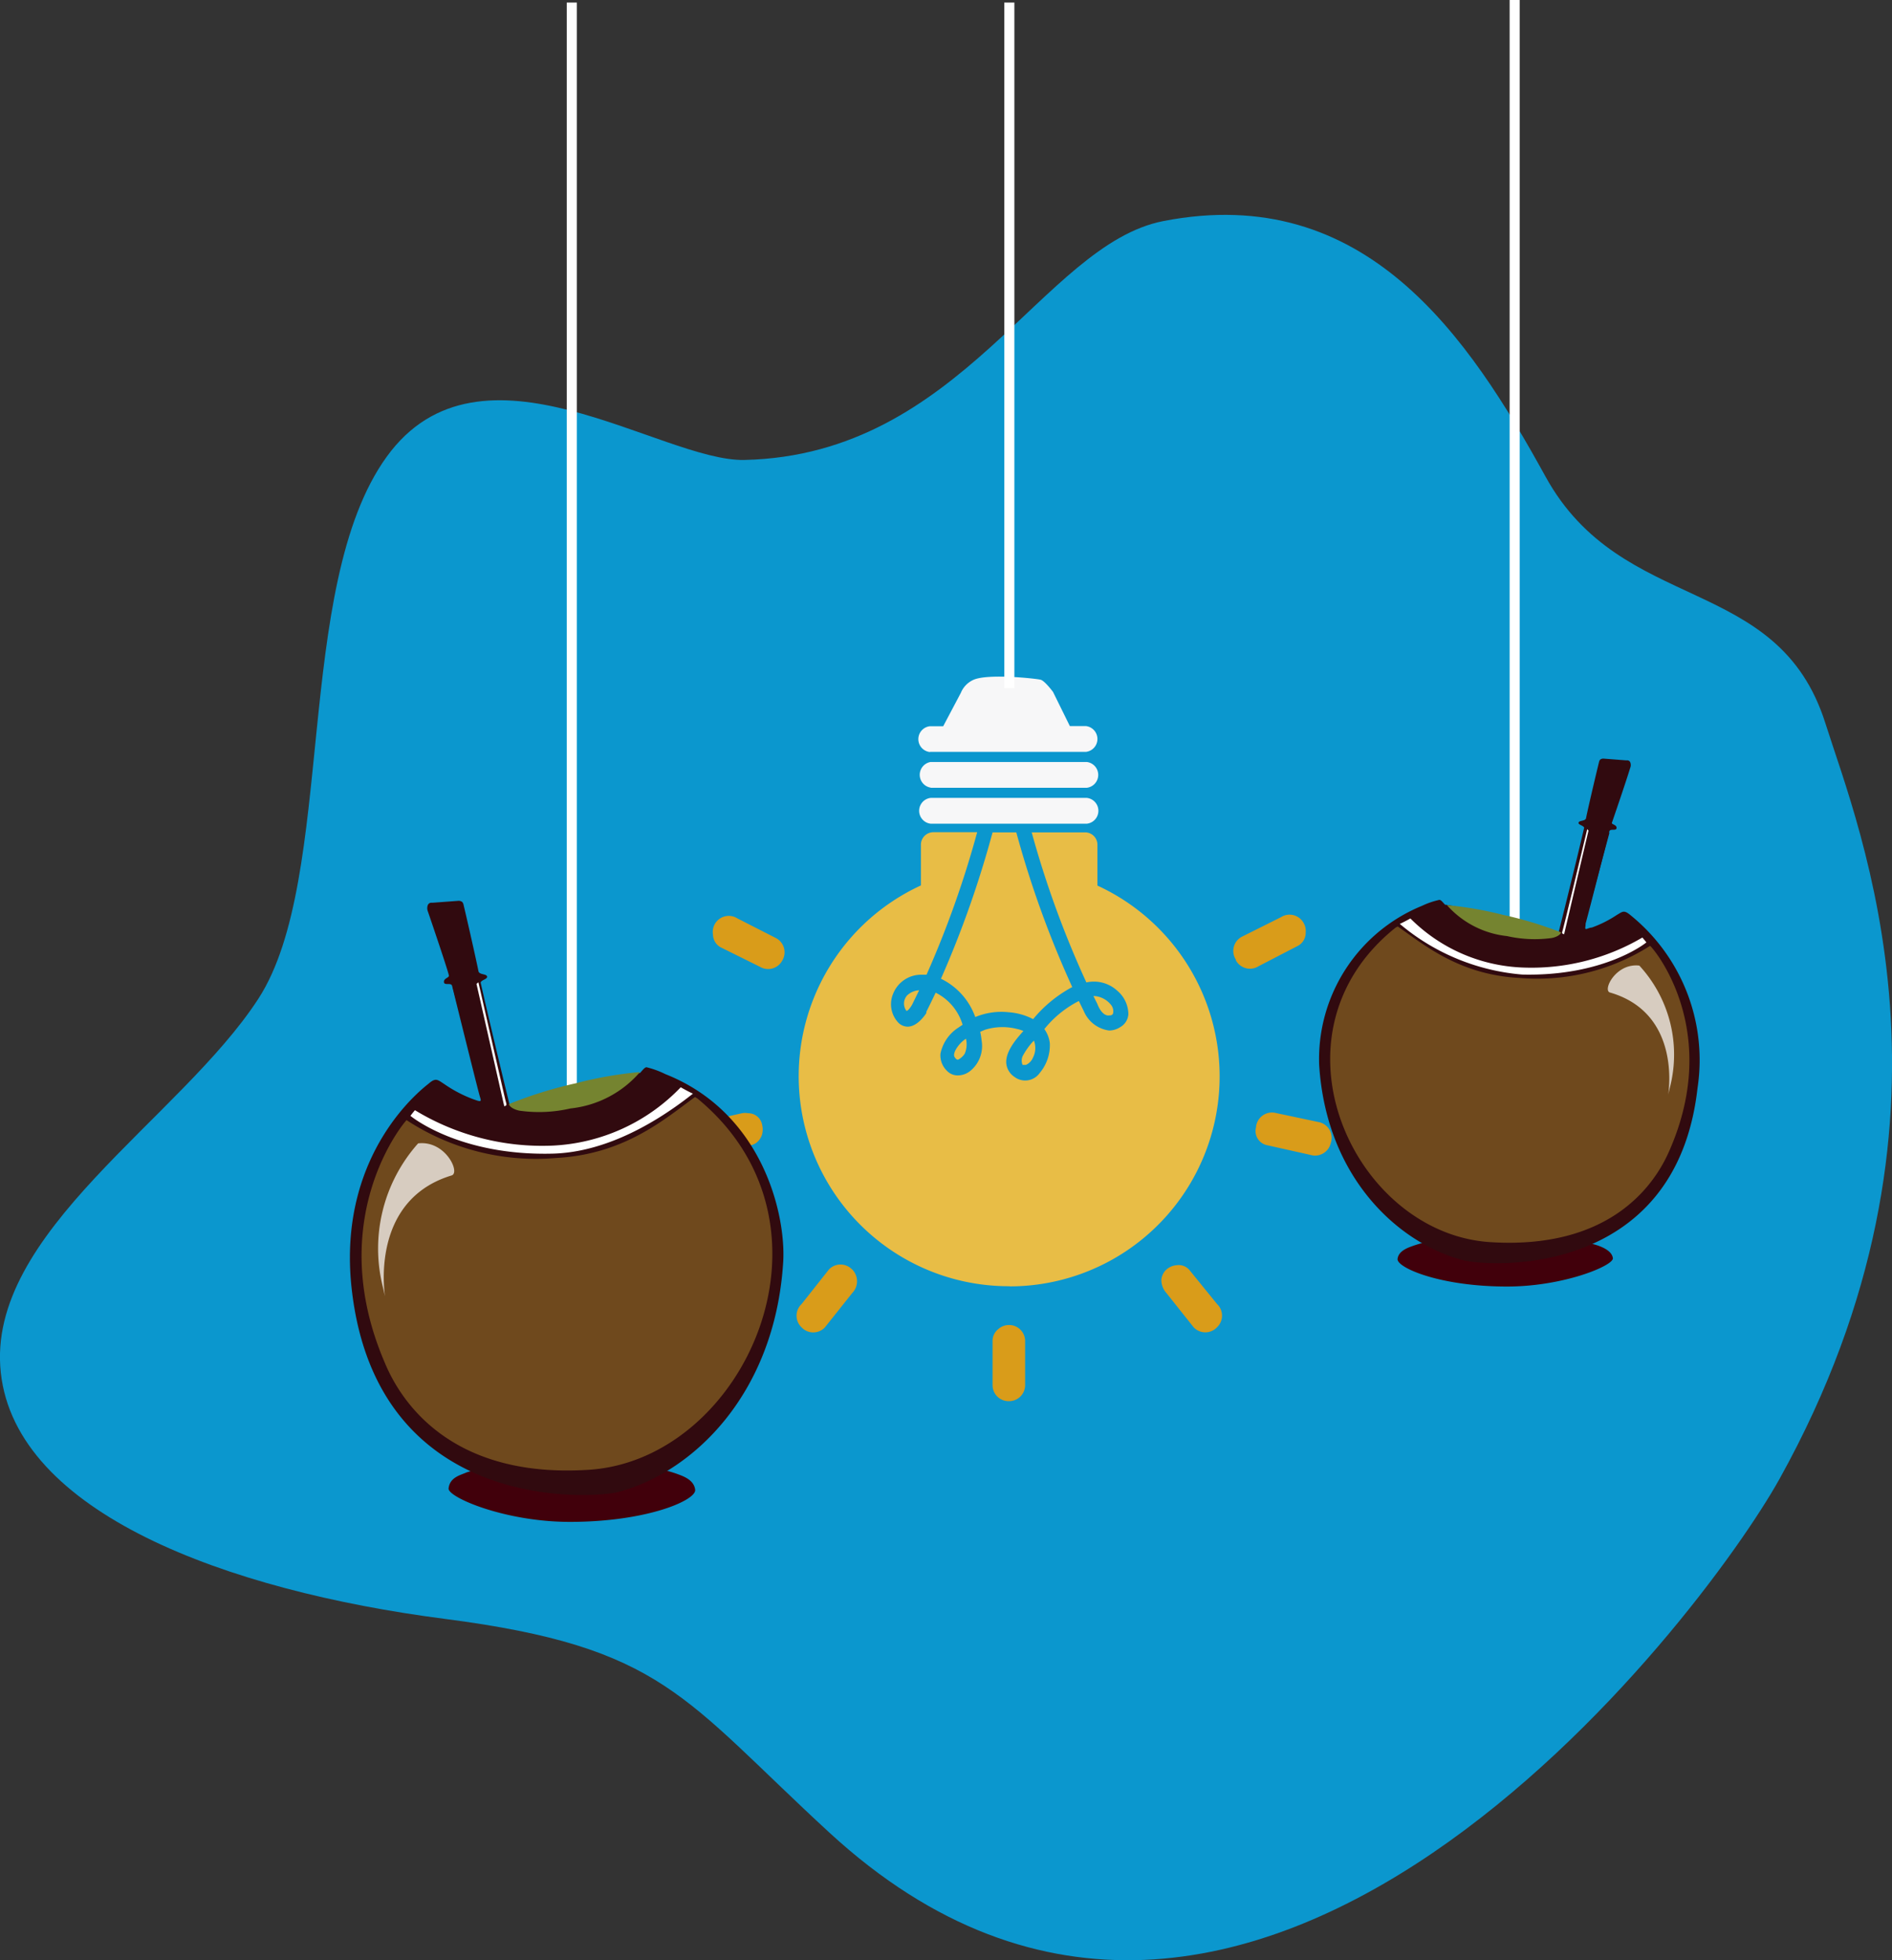<svg xmlns="http://www.w3.org/2000/svg" viewBox="0 0 118.01 122.27"><rect x="0" y="0" width="118.01" height="122.27" fill="#333333" stroke="none"/><title>icono5</title><g id="Capa_2" data-name="Capa 2"><g id="Layer_4" data-name="Layer 4"><path d="M111,92.24c-4.84,8.7-33.09,46.16-59.26,22.08-9.17-8.44-10.33-11.57-24-13.34S1,94.35.05,85.62,11.26,69.79,16.12,62.29s2.14-25.7,8-33.8,17.12.32,22.32.2C60,28.38,65,15.27,72.56,13.79c12.63-2.46,19.07,7.27,23.84,15.94s14.5,6,17.46,15.4C115.93,51.69,123.47,69.78,111,92.24Z" style="fill:#0b97ce"/><path d="M58.05,49.14h9.73a.81.81,0,0,0,0-1.61l-9.73,0a.81.81,0,0,0,0,1.6Z" style="fill:#f7f7f8"/><path d="M58,46.9h9.73a.81.81,0,0,0,0-1.61h-1l-1.05-2.13s-.51-.69-.77-.76-3.25-.4-4.18,0a1.52,1.52,0,0,0-.8.82l-1.1,2.08H58a.81.81,0,0,0,0,1.61Z" style="fill:#f7f7f8"/><path d="M58.06,51.38l9.73,0a.81.81,0,0,0,0-1.61H58.05a.81.81,0,0,0,0,1.61Z" style="fill:#f7f7f8"/><path d="M44.93,59.08l2.46,1.22a1,1,0,0,0,1.4-.38h0a1,1,0,0,0-.38-1.4L46,57.29a1,1,0,0,0-1.53,1A.93.93,0,0,0,44.93,59.08Z" style="fill:#d99c1a"/><path d="M77.09,59.91a1,1,0,0,0,1.41.36L80.95,59a.92.92,0,0,0,.49-.83,1,1,0,0,0-.13-.6,1,1,0,0,0-1.41-.36l-2.46,1.23a1,1,0,0,0-.36,1.41Z" style="fill:#d99c1a"/><path d="M44.14,72l2.69-.56a.9.9,0,0,0,.57-.4.88.88,0,0,0,.14-.31,1.17,1.17,0,0,0,0-.55v0a.88.88,0,0,0-.87-.74,1.07,1.07,0,0,0-.39,0l-2.68.6C42.31,70.35,42.85,72.32,44.14,72Z" style="fill:#d99c1a"/><path d="M78.34,70.33a.9.9,0,0,0,.72,1.11l2.68.6A1,1,0,0,0,83,71.31v0A1,1,0,0,0,82.29,70l-2.69-.57A1,1,0,0,0,78.34,70.33Z" style="fill:#d99c1a"/><path d="M50,82.8l0,0a1,1,0,0,0,1.45,0l1.71-2.15a1.05,1.05,0,0,0,0-1.46l-.08-.07a1,1,0,0,0-1.38.07L50,81.34A1,1,0,0,0,50,82.8Z" style="fill:#d99c1a"/><path d="M72.74,80.64l1.71,2.15a1,1,0,0,0,1.46,0l0,0a1,1,0,0,0,0-1.45l-1.73-2.13a.88.88,0,0,0-.79-.29,1.1,1.1,0,0,0-.67.3,1,1,0,0,0-.28.57A1.2,1.2,0,0,0,72.74,80.64Z" style="fill:#d99c1a"/><path d="M62.94,87.4h0a1,1,0,0,0,1-1q0-1.37,0-2.75a1,1,0,0,0-1-1h0a1,1,0,0,0-.68.26.93.93,0,0,0-.35.77q0,1.37,0,2.75A1,1,0,0,0,62.94,87.4Z" style="fill:#d99c1a"/><path d="M59.6,65.5c-.1.2-.12.35-.05.45s.12.15.19.15.34-.2.44-.39a1.5,1.5,0,0,0,.07-.92A2,2,0,0,0,59.6,65.5Z" style="fill:#e8bd46"/><path d="M63.78,65.89a.7.7,0,0,0,0,.53.07.07,0,0,0,.07,0,.41.41,0,0,0,.15,0,.85.85,0,0,0,.43-.45,1.31,1.31,0,0,0,.06-1.06L64.4,65A4.48,4.48,0,0,0,63.78,65.89Z" style="fill:#e8bd46"/><path d="M66.88,61.57a63,63,0,0,1-3.49-9.65H61.91a64,64,0,0,1-3.22,9.13,4.23,4.23,0,0,1,2.14,2.39,4.25,4.25,0,0,1,2.08-.3,3.93,3.93,0,0,1,1.53.43A8.11,8.11,0,0,1,66.88,61.57Z" style="fill:#e8bd46"/><path d="M69.08,63.34h.06c.12,0,.26,0,.29-.15a.63.63,0,0,0-.15-.53,1.46,1.46,0,0,0-1-.53h-.08l.24.48C68.57,62.95,68.78,63.29,69.08,63.34Z" style="fill:#e8bd46"/><path d="M56.54,63.06h0s.13,0,.36-.41l0,0,.43-.88a1.19,1.19,0,0,0-.75.32.76.76,0,0,0-.19.6C56.43,62.94,56.51,63,56.54,63.06Z" style="fill:#e8bd46"/><path d="M63,80.24a13.1,13.1,0,0,0,5.45-25V52.69a.77.77,0,0,0-.78-.77H64.35a61.23,61.23,0,0,0,3.41,9.36,2.16,2.16,0,0,1,1.93.52,1.94,1.94,0,0,1,.69,1.46,1,1,0,0,1-.51.81,1.29,1.29,0,0,1-.69.21,2,2,0,0,1-1.58-1.21l-.31-.63a6.59,6.59,0,0,0-2.15,1.75,1.91,1.91,0,0,1,.34.87,2.69,2.69,0,0,1-.63,1.87,1.11,1.11,0,0,1-1.58.24,1.15,1.15,0,0,1-.5-.79c-.09-.71.53-1.47,1-2l.06-.07a2,2,0,0,0-.41-.13,3.63,3.63,0,0,0-2,.06l-.28.12a5.68,5.68,0,0,1,.09.57,2,2,0,0,1-.71,1.87,1.24,1.24,0,0,1-.77.28.91.91,0,0,1-.68-.28,1.34,1.34,0,0,1-.41-1.08,2.54,2.54,0,0,1,1.1-1.61l.28-.19a3.27,3.27,0,0,0-1.68-2c-.19.4-.39.81-.58,1.19l0,.08c-.17.26-.62.85-1.17.85a.84.84,0,0,1-.56-.23,1.68,1.68,0,0,1-.34-1.83A1.88,1.88,0,0,1,57.5,60.8h.29a62.34,62.34,0,0,0,3.16-8.89H58.21a.78.78,0,0,0-.77.78v2.54a13.1,13.1,0,0,0,5.53,25Z" style="fill:#e8bd46"/><rect x="94.16" width="0.63" height="57.59" style="fill:#fff"/><rect x="62.64" y="0.16" width="0.63" height="42.76" style="fill:#fff"/><rect x="35.35" y="0.16" width="0.63" height="69.47" style="fill:#fff"/><path d="M40.85,91.58a8.12,8.12,0,0,1,1.36.35c.34.13,1.08.35,1.15,1s-3,2-7.82,2c-4.05,0-7.63-1.54-7.56-2.09.08-.71.77-.83,1.13-1a14.7,14.7,0,0,1,1.49-.37Z" style="fill:#41000b;fill-rule:evenodd"/><path d="M21.93,80.34c-.93-8.55,4.63-12.59,4.81-12.75.45-.39.55-.24,1,.05a8.11,8.11,0,0,0,1.79.93c.18.06.37.14.43.1s0-.15-.06-.38c-.27-1-1.64-6.55-1.7-6.79s-.49,0-.51-.24S28,61,28,60.86s-1-3.1-1.31-4a.56.56,0,0,1,0-.42c.09-.15.2-.13.29-.13l1.62-.12a.36.36,0,0,1,.24.08.44.44,0,0,1,.08.2c.07.27.72,3.1.93,4.14.09.2.49.13.53.3s-.36.21-.4.38c.56,2.5,1.73,7.34,1.81,7.64.23.62,5.29-1.59,8.13-2,.18-.2.28-.34.4-.36A5.57,5.57,0,0,1,41.5,67c6.07,2.4,7.53,8.77,7.35,11.73C48.33,87,43.17,91.87,38.54,93.07,37,93.46,23.48,94.48,21.93,80.34Z" style="fill:#310a0f;fill-rule:evenodd"/><path d="M43.35,68.43l.15.09c9.57,7.88,3,22.52-6.76,23.16C27.87,92.26,24.88,87.13,24,85c-3.9-9.07,1.31-15.12,1.36-15.13a14.69,14.69,0,0,0,9.34,2.36C39,72,41.52,69.75,43.35,68.43Z" style="fill:#6f491d;fill-rule:evenodd"/><path d="M35.59,69.14a8.7,8.7,0,0,1-3.19.14c-.34-.07-.61-.23-.66-.41a26.55,26.55,0,0,1,4.18-1.3,24.59,24.59,0,0,1,4-.7A6.63,6.63,0,0,1,35.59,69.14Z" style="fill:#758430;fill-rule:evenodd"/><path d="M29.72,61.37,31.45,69s.18,0,.13-.17-.06-.19-1.74-7.56Z" style="fill:#fff;fill-rule:evenodd"/><path d="M28.22,61.52s1.72,6.56,1.87,7.14c0,.1.2.13.2.13l-1.9-7.19Z" style="fill:#310a0f;fill-rule:evenodd"/><path d="M25.73,69.45s2.63,2.48,8.51,2.34c2.8-.07,5.69-1.32,8.61-3.63a19.27,19.27,0,0,0-2.22-1.21,1,1,0,0,0-.26-.1,4.51,4.51,0,0,0-.43.46s-4.64,5.2-12.36.66c-.06,0-.35-.27-.4-.26s-.13.1-.3.3Z" style="fill:#310a0f;fill-rule:evenodd"/><path d="M34.46,71.46a15.3,15.3,0,0,1-8.58-2.21c-.38.46-.27.36-.27.36s3,2.5,8.86,2.35c2.8-.07,5.83-1.43,8.75-3.74,0,0-.31-.14-.76-.4A11.84,11.84,0,0,1,34.46,71.46Z" style="fill:#fff;fill-rule:evenodd"/><path d="M26.08,71.32a9.86,9.86,0,0,0-2.19,9c.63,2.59-1.73-5.18,4.28-7C28.73,73.15,27.78,71.12,26.08,71.32Z" style="fill:#fff;opacity:0.72"/><path d="M89.36,77.4a7.27,7.27,0,0,0-1.19.3c-.3.11-.94.3-1,.83s2.6,1.72,6.83,1.72c3.54,0,6.66-1.31,6.6-1.77s-.67-.7-1-.81a13.17,13.17,0,0,0-1.3-.32Z" style="fill:#41000b;fill-rule:evenodd"/><path d="M105.88,67.87a11.62,11.62,0,0,0-4.2-10.8c-.4-.33-.48-.2-.83,0a7.16,7.16,0,0,1-1.57.79c-.15,0-.33.12-.38.08s0-.13,0-.33c.24-.86,1.43-5.55,1.48-5.75s.43,0,.45-.21-.33-.22-.29-.33.9-2.62,1.14-3.42a.46.46,0,0,0,0-.36c-.08-.13-.17-.11-.25-.11l-1.42-.11a.32.32,0,0,0-.21.07.37.37,0,0,0-.07.17c-.06.23-.63,2.62-.81,3.5-.08.17-.42.11-.46.25s.31.18.35.32c-.49,2.11-1.51,6.21-1.58,6.47-.2.52-4.62-1.34-7.1-1.67-.16-.17-.24-.29-.35-.3a5,5,0,0,0-1.08.37,10.33,10.33,0,0,0-6.42,9.93c.45,7.08,5,11.16,9,12.18C92.72,79,104.53,79.86,105.88,67.87Z" style="fill:#310a0f;fill-rule:evenodd"/><path d="M87.18,57.79l-.13.07c-8.36,6.68-2.62,19.08,5.9,19.62,7.75.49,10.36-3.86,11.15-5.65C107.51,64.15,103,59,102.92,59a13.11,13.11,0,0,1-8.16,2C91,60.8,88.78,58.9,87.18,57.79Z" style="fill:#6f491d;fill-rule:evenodd"/><path d="M94,58.39a7.83,7.83,0,0,0,2.79.12c.3-.06.54-.2.58-.35a23.7,23.7,0,0,0-3.65-1.1,22.09,22.09,0,0,0-3.47-.6A5.83,5.83,0,0,0,94,58.39Z" style="fill:#758430;fill-rule:evenodd"/><path d="M99.08,51.81l-1.52,6.46s-.16,0-.12-.14S97.5,58,99,51.72Z" style="fill:#fff;fill-rule:evenodd"/><path d="M100.39,51.93s-1.5,5.56-1.63,6.05c0,.08-.18.11-.18.11L100.24,52Z" style="fill:#310a0f;fill-rule:evenodd"/><path d="M102.56,58.65s-2.3,2.1-7.43,2a13.07,13.07,0,0,1-7.52-3.08,17,17,0,0,1,1.94-1,.88.88,0,0,1,.23-.08,3.88,3.88,0,0,1,.38.39s4.06,4.41,10.79.56c.05,0,.3-.23.35-.22s.11.08.26.25Z" style="fill:#310a0f;fill-rule:evenodd"/><path d="M94.94,60.35a13.66,13.66,0,0,0,7.5-1.87c.33.39.24.3.24.31s-2.6,2.12-7.73,2a13.56,13.56,0,0,1-7.64-3.16s.27-.12.66-.34A10.45,10.45,0,0,0,94.94,60.35Z" style="fill:#fff;fill-rule:evenodd"/><path d="M102.25,60.23a8.19,8.19,0,0,1,1.91,7.59c-.55,2.2,1.51-4.39-3.74-5.91C99.94,61.78,100.78,60.06,102.25,60.23Z" style="fill:#fff;opacity:0.72"/></g></g></svg>